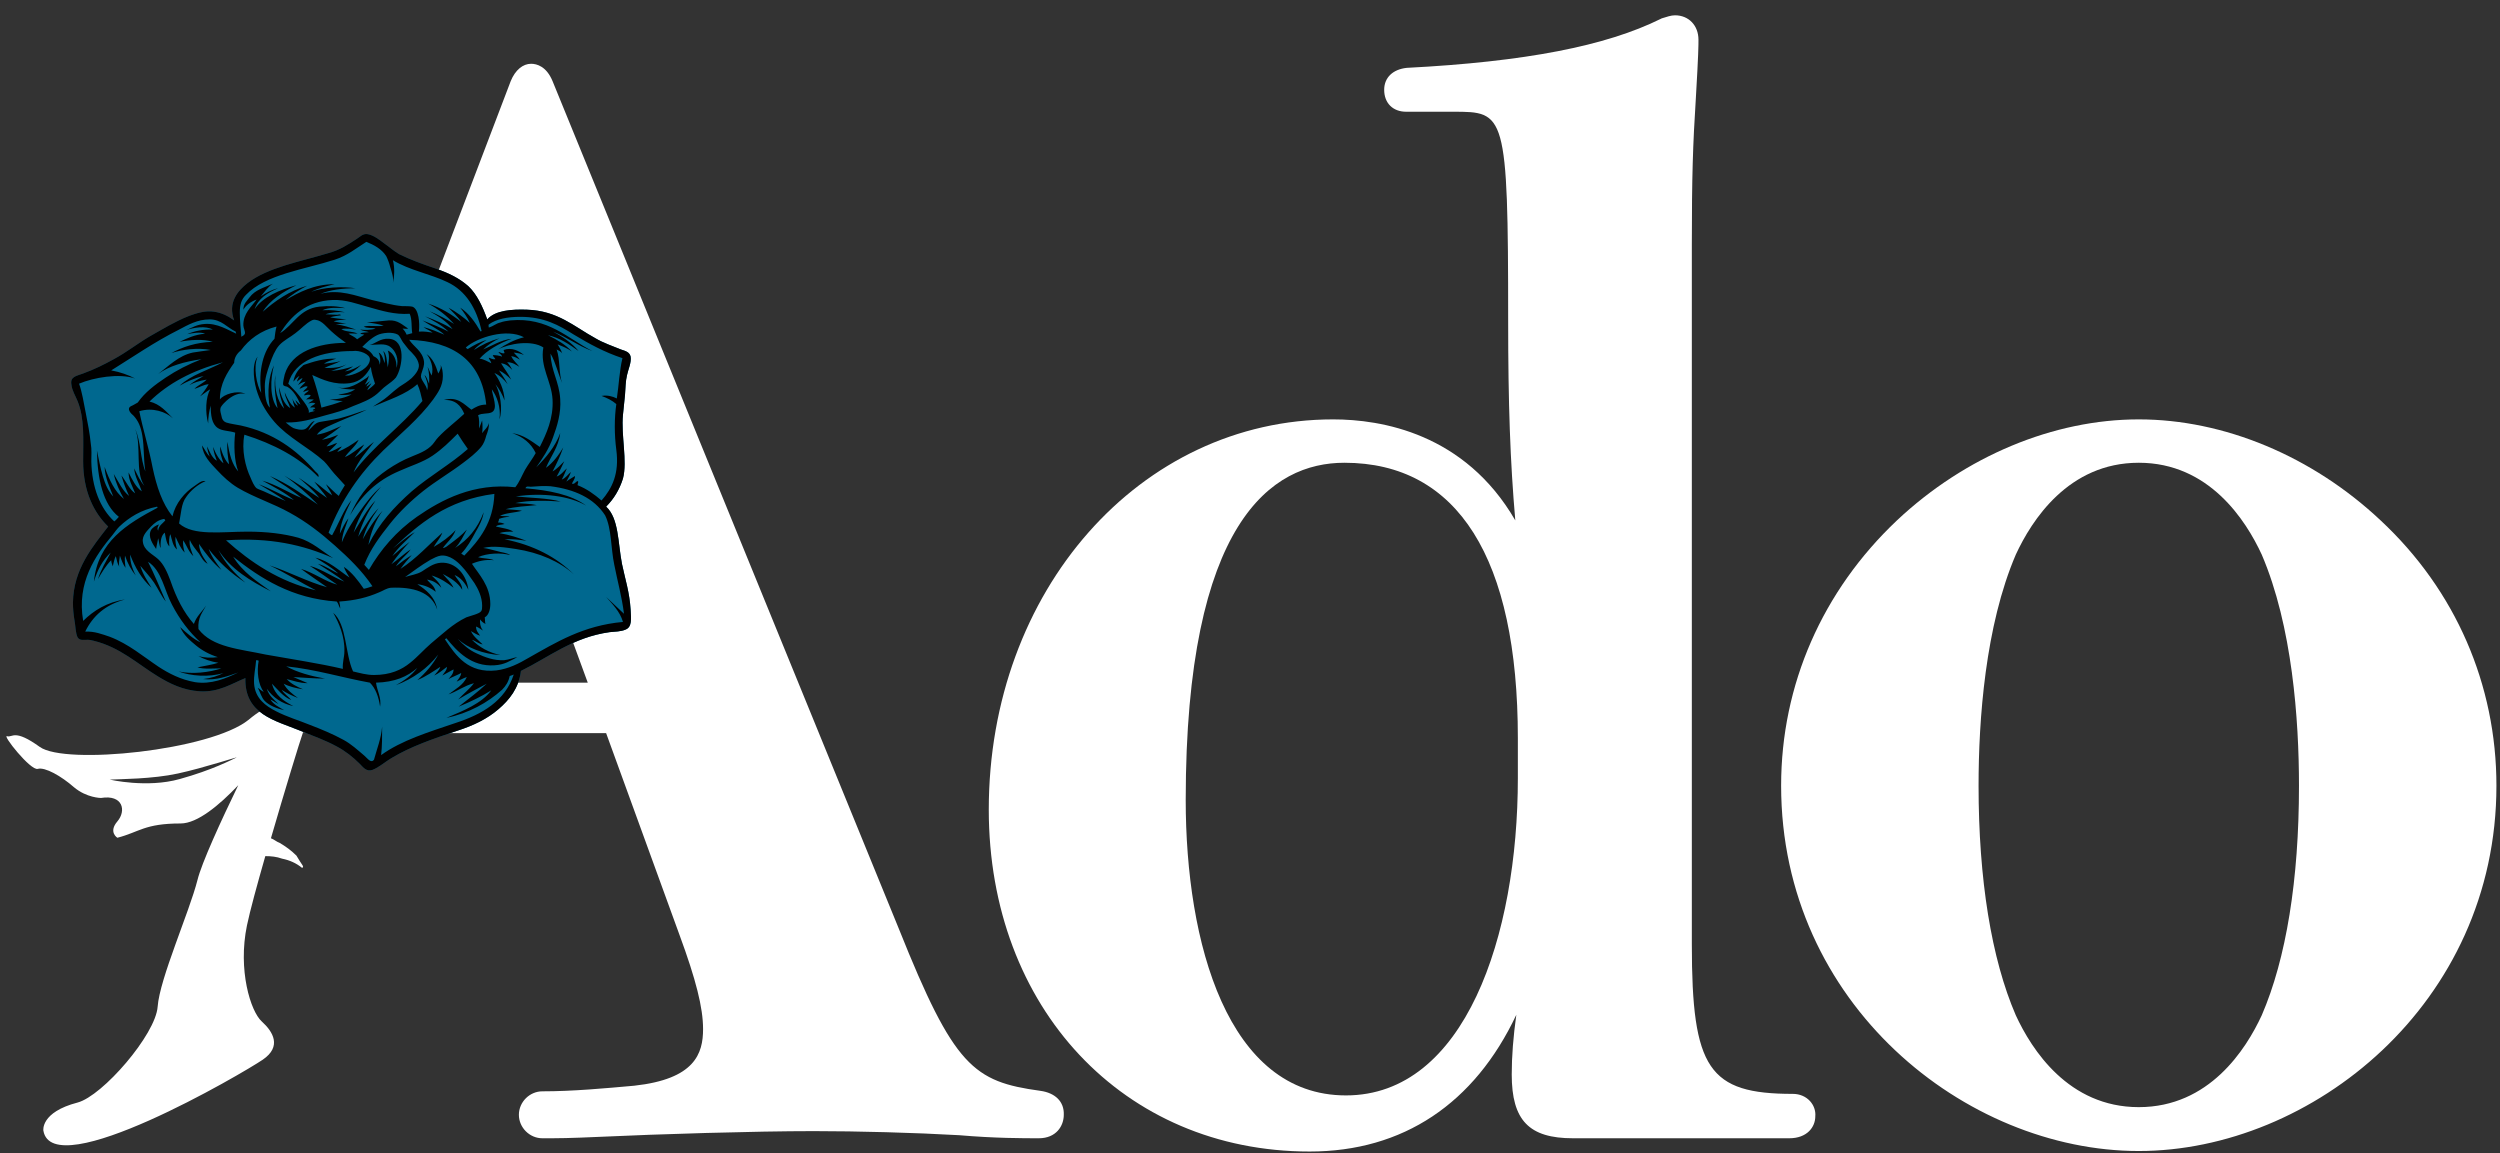 <svg xmlns="http://www.w3.org/2000/svg" xml:space="preserve" id="Layer_1" x="0px" y="0px" style="enable-background:new 0 0 490 226" version="1.1" viewBox="0 0 490 226"><rect x="0" y="0" width="490" height="226" fill="#333333" stroke="none"/><style>.st0{fill-rule:evenodd;clip-rule:evenodd;fill:#fff}</style><path d="M351.4 214.4c-16.5 0-19.8-4.9-19.8-29.3V47.9c0-13.3.2-19.5.8-28.9.5-8.5.5-10.1.5-11.2 0-2.8-1.9-4.8-4.6-4.8-.8 0-1.6.3-2.6.6l-.2.1c-10.7 5.3-26.5 8.4-49.8 9.6-2.7.3-4.4 1.9-4.4 4.3 0 2.6 1.7 4.3 4.3 4.3h9.2c10.2 0 10.8 0 10.8 40.9 0 16.4.4 27.7 1.4 39.2-9.9-17.1-26.3-19.8-35.7-19.8-37.9 0-67.5 33.6-67.5 76.5 0 38.8 26.4 67 62.9 67 18.3 0 32.3-9.4 40.5-26.8-.6 4.3-.9 8.1-.9 11.7 0 9 3.4 12.5 12 12.5h42.4c3.5 0 5.1-2.2 5.1-4.3.2-2.2-1.6-4.4-4.4-4.4zm-53.9-61.9c0 31-10.4 62.2-33.7 62.2-23.2 0-31.4-29.9-31.4-57.9 0-54.6 16.9-66.1 31.1-66.1 22.2 0 34 18.7 34 54v7.8z" class="st0"/><path d="M466.6 102c-13.4-12.6-30.7-19.8-47.4-19.8s-34 7.2-47.4 19.8c-14.6 13.8-22.7 32.2-22.7 52 0 42.8 36.2 71.6 70.1 71.6 33.8 0 70.1-28.8 70.1-71.6 0-19.8-8-38.3-22.7-52zm-23.3 97c-3.1 6.7-10.3 18-24.1 18s-21-11.3-24.1-18c-4.8-11.1-7.3-26.7-7.3-45 0-12.9 1.3-31.3 7.3-45.3 3.1-6.7 10.3-18 24.1-18s21 11.3 24.1 18c6 14 7.3 32.4 7.3 45.3 0 18.4-2.5 33.9-7.3 45zM203.9 213.8c-13.1-1.8-16.9-4.7-27.7-31.7L108.3 15.9c-1.2-2.9-3.1-3.4-4.2-3.4-1.6 0-3.1 1.2-4 3.4L53.5 138.2c-1.3.4-2.9 1.3-4.8 2.9-7.5 6-35.9 8.9-40.9 5.3-5-3.6-5.3-1.8-6.4-2.1-1.1-.4 4.6 6.8 6 6.4 1.4-.4 4.6 1.4 7.1 3.6 2.5 2.1 5.3 2.1 5.3 2.1 4.3-.7 5 2.5 3.2 4.6-1.8 2.1 0 3.2 0 3.2 4.3-1.1 5.3-2.8 12.4-2.8 3.3 0 7.6-3.6 11.3-7.5-3.4 7-7.2 15.3-8 18.6-1.6 6.3-7.4 19.3-7.8 24.8-.4 5.5-10.8 17.5-15.7 18.8-7.3 1.9-6.7 5.5-6.7 5.5 1.8 10.6 39.2-11.3 43-13.9 3.8-2.6 2-5.5-.2-7.5s-4.7-10.1-2.9-18.8c.6-2.9 2-8 3.6-13.6 1.1 0 2.2.1 3.3.5 1.5.3 2.8.9 3.9 1.8.3-.1.2-.3.1-.5-.4-.6-.8-1.2-1.2-1.9-1-1-2.1-1.8-3.3-2.5-.6-.2-1.1-.7-1.7-.9 2.7-9.3 5.6-18.8 6.3-20.8l6.3.2h53.1l14.4 39.6c3.2 8.7 4.6 14.2 4.6 18.4 0 4.8-1.6 9.8-13.5 11.1-5.6.5-12 1.1-18 1.1-2.5 0-4.6 2.1-4.6 4.6 0 2.5 2.1 4.6 4.6 4.6 3.3 0 5 0 11.7-.3 10.6-.5 29.9-1.1 41.5-1.1 8.6 0 19.8.3 28.5.8 7 .6 12.6.6 15.6.6 3.4 0 4.9-2.4 4.9-4.6.1-2.6-1.7-4.3-4.6-4.7zM46.3 148.5c-.9.4-4.6 2.4-11.1 4.2-6.4 1.8-13.7.1-13.7.1 2-.1 8.4-.1 13.4-1.2 5.1-1.1 12.3-3.5 11.4-3.1zm20-14.7L91.1 68l24.1 65.8H66.3z" class="st0"/><path d="M121.7 68.5c-1.7-.7-3.5-1.3-5-2.2-4.2-2.3-7.4-5.4-13.4-5.6-3-.1-6.2.1-7.8 1.9-.9-2.5-2-4.9-3.7-6.5-1.8-1.6-3.9-2.6-6.5-3.5-2.4-.8-4.9-1.7-7.1-2.8-1-.6-1.9-1.4-2.9-2.1-.9-.7-2.1-1.6-3.2-1.8-1-.2-1.6.6-2.3 1-1.7 1.1-3.2 2.1-5.4 2.7-5.6 1.7-11.9 2.8-15.9 5.9-1.9 1.5-3.9 3.8-2.6 7.3-1.1-.8-2.4-1.5-3.9-1.7-1.7-.3-3.5.3-4.9.8-2.8 1.1-5.2 2.6-7.7 4-2.4 1.4-4.5 3.1-7.1 4.5-1.8 1-3.8 2-6 2.8-1.3.5-2.6.6-2.3 2.2.1 1.1.8 2.2 1.2 3.2 1.4 3.4 1.1 7.5 1.1 11.8 0 5.9 2.1 10.1 4.9 12.8-3 3.9-6.8 8.3-6.9 14.9 0 1.2.1 2.3.3 3.5.2 1 .2 2.5.6 3.3.4.7 1.2.5 2 .5.4 0 .8.1 1.2.2 5.2 1.3 8.5 4.5 12.6 7 2.3 1.4 4.9 2.7 8.2 2.9 3.7.2 6.2-1.5 8.9-2.6-.2 7.1 5.8 8.3 10.7 10.3 2.5 1 5 1.9 7.2 3.1 1.7.9 3.2 2.1 4.5 3.4.7.7 1.3 1.6 2.5 1.2 1.3-.5 2.5-1.6 3.7-2.3 3.8-2.3 8.2-3.8 13-5.4 3.1-1 5.8-2.3 8-4.2 2.1-1.8 4-4.1 4.4-7.5 5.5-2.7 10.2-6.6 17.4-7.6 1-.1 2.2-.1 3.1-.5 1.3-.5 1.1-2.1 1-3.9-.2-3.4-1.1-6.1-1.7-9-.8-4.2-.6-8.9-3.1-11.2 1.5-1.5 2.6-3.3 3.3-5.5.9-3.4-.4-8.5 0-12.5.1-1.3.3-2.6.4-3.9.1-1.3.1-2.7.4-3.9.2-1 .9-2.5.7-3.6-.2-.9-1-1.1-1.9-1.4z" style="fill:#00688f"/><path d="M121.7 68.5c-1.7-.7-3.5-1.3-5-2.2-4.2-2.3-7.4-5.4-13.4-5.6-3-.1-6.2.1-7.8 1.9-.9-2.5-2-4.9-3.7-6.5-1.8-1.6-3.9-2.6-6.5-3.5-2.4-.8-4.9-1.7-7.1-2.8-1-.6-1.9-1.4-2.9-2.1-.9-.7-2.1-1.6-3.2-1.8-1-.2-1.6.6-2.3 1-1.7 1.1-3.2 2.1-5.4 2.7-5.6 1.7-11.9 2.8-15.9 5.9-1.9 1.5-3.9 3.8-2.6 7.3-1.1-.8-2.4-1.5-3.9-1.7-1.7-.3-3.5.3-4.9.8-2.8 1.1-5.2 2.6-7.7 4-2.4 1.4-4.5 3.1-7.1 4.5-1.8 1-3.8 2-6 2.8-1.3.5-2.6.6-2.3 2.2.1 1.1.8 2.2 1.2 3.2 1.4 3.4 1.1 7.5 1.1 11.8 0 5.9 2.1 10.1 4.9 12.8-3 3.9-6.8 8.3-6.9 14.9 0 1.2.1 2.3.3 3.5.2 1 .2 2.5.6 3.3.4.7 1.2.5 2 .5.4 0 .8.1 1.2.2 5.2 1.3 8.5 4.5 12.6 7 2.3 1.4 4.9 2.7 8.2 2.9 3.7.2 6.2-1.5 8.9-2.6-.2 7.1 5.8 8.3 10.7 10.3 2.5 1 5 1.9 7.2 3.1 1.7.9 3.2 2.1 4.5 3.4.7.7 1.3 1.6 2.5 1.2 1.3-.5 2.5-1.6 3.7-2.3 3.8-2.3 8.2-3.8 13-5.4 3.1-1 5.8-2.3 8-4.2 2.1-1.8 4-4.1 4.4-7.5 5.5-2.7 10.2-6.6 17.4-7.6 1-.1 2.2-.1 3.1-.5 1.3-.5 1.1-2.1 1-3.9-.2-3.4-1.1-6.1-1.7-9-.8-4.2-.6-8.9-3.1-11.2 1.5-1.5 2.6-3.3 3.3-5.5.9-3.4-.4-8.5 0-12.5.1-1.3.3-2.6.4-3.9.1-1.3.1-2.7.4-3.9.2-1 .9-2.5.7-3.6-.2-.9-1-1.1-1.9-1.4zm-15.2-.4c-.7 3.8 1.6 6.6 1.8 10.2.2 3.7-1.2 6.7-2.5 9.3-1.6-1.1-3.2-2.4-5.4-2.7 2.1.7 3.7 2 4.6 3.9-.6 1.1-1.4 2.1-2.1 3.3-.6 1.1-1.1 2.4-1.9 3.4-8.1-.9-14.4 2.4-19.3 5.8-4 2.8-7.1 6.4-9.4 10.4-.3-.3-.6-.7-.9-1 1.2-3.1 3.1-5.6 5-8 1.9-2.4 4.2-4.6 6.6-6.5 2.4-1.9 5.3-3.6 7.8-5.5 1.2-.9 2.5-1.9 3.5-3.1.5-.6.8-1.4 1-2.2.3-.8.6-1.6.5-2.5-.1.8-.9 1.4-1.3 2 .1-.7.1-1.6 0-2.5-.2.5-.4 1.1-.6 1.6 0-.7.1-1.9-.2-2.6.8-.5 1.9-.2 2.7-.6 1.3-.7.1-3.2 0-4.5 1 1.4 1.8 3.5 1.5 5.9.7-2.1.1-5.3-.8-6.9.7.8 1.4 2.1 1.8 3.2-.1-2.2-1-4-2-5.4 1.1.5 1.9 1.3 2.6 2.2-.5-1-1.1-1.8-1.7-2.7.9.4 1.7 1.1 2.4 1.8-.6-1.2-1.4-2.2-2-3.2 1 .1 1.6.7 2.2 1.3-.3-.6-.6-1.1-1-1.5 1.1 0 1.7.5 2.4.9-.5-.7-1.2-1.2-1.6-2.1.7.1 1.2.4 1.7.7-.3-.5-.9-1-1.2-1.4.8.1 1.4.2 2 .5-.9-.8-2.4-1.6-4-1 .1.2.1.4.2.6-.5.2-.8-.2-1.2-.2.2.4.6.4.7.9-.5-.2-1.2-.3-1.8-.3 0 .3.4.5.5.8-.6.1-.9-.2-1.3-.3 0 .3.4.6.5 1.1-.7-.3-1.4-.8-2.3-.9 1.4-1.6 3.8-3 6.3-3.9-2.1.2-3.9 1.4-5.6 2.1.9-.9 2-1.6 3.2-2.2-1.8.5-3.5 1.3-5 2.3.6-.8 1.6-1.4 2.5-2-1.3.4-2.6 1.1-3.7 1.8-.2 0-.3-.2-.4-.3 2.3-2 8-3.8 11.4-2-2 .5-3.6 1.4-5.1 2.4 2.2-1.2 6.6-1.9 8.9-.4zm-17.3 39.3c1-1 1.6-2.3 2.3-3.6-1 1.1-2.2 2-3.4 2.9-.4.3-.8.7-1.3.7.7-1 2-2 2.5-3.5-1.2 1.3-2.7 2.4-4.3 3.3.5-.9 1.3-1.7 1.7-2.8-2.6 2.3-5.1 5.1-8.2 7.1.6-.9 1.5-1.9 2.2-2.7-1 .6-2.1 1.4-3.1 2.2.7-1.2 2-2.1 2.9-3.3-1.3.8-2.5 2-3.8 2.9 1.1-1.6 2.3-3 3.6-4.4-1.2.9-2.3 1.8-3.4 2.8 1.1-1.7 2.9-3.2 4.4-4.7-1.6.9-2.9 2.1-4.3 3.2 5.1-4.8 10.6-9.5 19.9-10.7-.2 5.6-2.9 9-5.9 12.1-.2-.1-.4-.3-.6-.4 1.1-1.1 2-2.7 2.8-4.2.7-1.2 1.4-2.5 1.6-3.9-1.2 3.2-3.1 5.4-5.6 7zm-20.7 5.8c-2.1-1.4-3.9-3.2-6.7-3.9 1.5.9 3.2 1.9 4.5 3.1-1.2-.5-2.5-1.5-4-1.9 1.7 1.1 3.6 2.2 5.2 3.5-2.3-.9-4.3-2.4-6.8-3.1 1.8 1.1 3.6 2.5 5.4 3.7-2.5-.7-4.5-2.3-7.1-3.1 1.6 1.2 3.4 2.4 5.1 3.6-3.9-1.1-7.4-3-11.3-4.3 3.2 1.5 6 3.3 9.1 4.9-7.2-1.7-12.8-5.5-17.6-9.8 8.6-.6 15.2.9 21 3.5-2.1-1.3-4.1-3.2-6.8-4-2.9-.8-6.2-1.2-10-1.2-5 0-10.6.9-13.4-1.6.4-1.9.4-3.9 1.4-5.2.8-1.2 2.3-2.5 3.8-3.1-.8-.2-1.5.5-2.1.9-2 1.3-3.8 3.4-4.4 6-2-2.5-3.1-5.8-3.9-9.6-.7-3.7-1.9-7.5-2.6-11 2.6-.8 5.2.1 6.6 1.4-1.3-1.3-2.5-2.8-4.6-3.3 3.7-3.6 8.4-6.1 14.4-7.7-2.8 1.5-6.3 2.5-8.5 4.6 1.4-.8 2.9-1.5 4.7-1.9-1 .6-2 1.1-2.8 1.8.8-.5 2.1-.9 3.4-1.1-.5.6-1.7 1.1-2.4 1.8.9-.2 1.7-.8 2.8-.9-.5.9-1.1 1.7-1.7 2.4.6-.4 1.3-1 2-1.4-.9 1.6-1 4.5-.4 6.7 0-1.2.2-2.5.5-3.5 0 1.9.2 3.6 1.4 4.4.9.6 2.2.5 3.4.9-.3 2.3-.2 5.6.6 7.6-1.2-1.3-1.8-3.5-2.1-5.8-.2 1.4.1 3.1.3 4.4-.7-.6-1.4-2.1-1.7-3.5-.2 1.2.3 2.3.6 3.3-.7-.5-1.6-1.9-2-3.2 0 .9.4 1.9.7 2.7-.9-.5-1.4-1.7-1.9-2.8 0 .7.3 1.4.5 2-.6-.6-1-1.5-1.5-2.2.2 2.1 1.7 3.5 2.9 4.8 1.2 1.3 2.6 2.6 4.1 3.5 3.2 1.9 7 3.1 10.2 4.9 3.3 1.8 6.1 4 8.8 6.4 2.7 2.4 5.3 4.9 7.4 8-.6.2-1.1.4-1.7.5-1.1-1.6-2.3-3.2-3.9-4.3.2.7.7 1.4 1.1 2.1zm-2.4-24.6c.2-.4.7-.7.9-1.1-.9.3-1.5.9-2.6 1.1.4-.5 1.3-1.2 1.7-1.8-.7.2-1.3.6-2.1.7.6-.7 1.6-1.5 2.3-2.3-1 .4-2 .8-3.2 1 1.3-.8 2.6-1.7 3.8-2.7-1.5.6-2.9 1.4-4.8 1.7.9-1.3 2.9-1.9 4.6-2.7 1.8-.8 3.6-1.4 5.2-2.2-1.4.4-2.8 1-4.3 1.4-1.5.5-3.2.7-4.9 1-1.1.2-1.6 1.2-2.3 1.7.3-.6.8-1.4 1.3-1.9-.9.2-1.1 1.2-1.9 1.6-.7.3-1.8 0-2.3-.2-.6-.3-1.1-.8-1.5-1.1 2.8.1 5.3-.7 7.8-1.4 1.9-.5 3.7-1 5.4-1.8 1.8-.7 3.4-1.3 4.7-2.4.6-.5 1.1-1.1 1.8-1.6s1.5-1.1 1.9-1.6c1.3-2 2.1-7.4-1.4-7.6-1.7-.1-2.5.9-3.7 1.2 1.4 0 3-.4 4 .4 1 .7 1.8 2.4 1.2 4.1.1-1.6-.6-2.9-1.7-3.4.4.9.2 2.3 0 3.3-.2-1.2-.2-2.7-.9-3.2.3.6.4 1.6.3 2.4-.3-.8-.5-1.8-1.2-2.1.3.5.5 1.7.2 2.4 0-1-.6-1.4-1.2-1.7-.5-.9-1.3-1.4-2.2-1.8.8-.8 1.7-1.7 2.9-2.3 1-.5 3.1-.7 4.1-.1.4.3.7 1.1 1 1.5.3.4.8 1 1.1 1.4.8.8 1.8 1.7 2 3 .1 1-.8 2-1.4 2.6-.8.7-1.6 1.2-2.4 1.7-.8.6-1.5 1.2-2.3 1.9-.9.8-1.9 1.3-2.9 2 3-1.3 6.5-2.4 8.7-4.4.5 1 .7 2.1 1 3.3-4.2 5-9.6 8.8-13.5 14 .9-2.3 2.6-4.1 4-6-1.2.9-2.5 2.2-3.8 3.1.5-.8 1.4-1.7 1.9-2.6-1.4.9-2.4 1.9-3.8 2.5.7-1.1 2.1-2.1 2.7-3.4-1.3.9-2.6 1.8-4.2 2.4zM54.4 80c-1.6-1.9-1.4-5.9-.7-8.4-1 2-1.4 5.3-.8 8.3-.8-.7-1-2.6-1-4.2 0-1.5.5-3 1-4.4.4-1.2 1-2.7 1.8-3.6.9-1 2.2-1.6 3.2-2.4 1.1-.8 2-1.9 3.2-2.5.2-.1.5-.2.8-.1 1.2.1 2.2 1.5 3 2.2 1 .9 1.9 1.6 2.9 2.3-5.5 0-10.7 1.8-12 6.2-.1.5-.4 1.6-.3 2 .1.3.5.3.8.4 1.2.7 2 2.1 2.6 3.5-.3-.1-.7-.6-1-.9.1.4.3.7.5 1.1-.4-.1-.9-.8-1.1-1.4.1.6.3 1.3.5 1.8-.9-.6-1.5-1.8-2-3 .1 1.1.8 2.1 1.1 3.1-1.3-.8-1.8-2.4-2.2-4.1 0 1.6.6 2.9 1 4.2-1.3-1.4-2-3.9-1.7-6.6-.4 1.8 0 4.6.4 6.5zm26.4-14.7c-.4.1-.7.2-1.1.3-.2-.5-.5-.9-.8-1.2.4 0 .7.1 1.1 0-1.1-.7-2-1.7-3.8-1.6-1.3.1-2.8.3-4.3.4 1.1.1 2.2.3 3.3.6-1.2.3-2.7-.1-3.9.2.5.4 1.7.2 2.3.4-.8.3-2.1.3-3 .2.5.3 1.2.3 1.7.5-.5.1-1.3 0-1.7.3.2.1.6.1.8.2-.5.3-1 .6-1.4.9-.5-.5-1.1-.7-1.7-1.1.5-.1 1.2 0 1.8 0-.9-.5-2.4-.3-3.2-.9 1.1-.2 1.9 0 2.9.1-1.3-.4-2.5-.9-4-1 .6-.1 1.5-.2 2.1-.1-.7-.2-1.6-.3-2.5-.5.6-.3 1.7-.3 2.5-.4-1.1-.1-2.2-.2-3.2-.4.6-.2 1.4-.3 2.1-.4-.1-.3-.5-.1-.7-.1-.7 0-1.6-.1-2.3-.1 1-.4 2.6-.5 3.8-.4-1.3-.3-2.7-.5-4.4-.4 1.2-.6 3.1-.5 4.5-.4-1.5-.4-3.2-.5-5.1-.3-3.9.4-5.1 3.6-7.7 5.2C57 62 60 59 65.2 58.8c2.6-.1 4.9.8 7.1 1.4 2.5.7 5 1.5 8 1.3.5 1.1.3 2.6.5 3.8zm-9 10.5c.1-.4.5-.7.7-1.1-.3.2-.6.5-1 .7.3-.5.7-1.1.8-1.8-.1.1-.3.4-.5.5-1.4.9-3.4 2.4-5.7 1.8 1 .3 2.2.5 3.5.4-.8.6-2 .9-3.3 1 .7.2 1.8.1 2.6 0-1.1.6-2.5 1-4.3 1 .9.1 1.6.3 2.6.3-1.3.5-2.7.9-4.2 1.3-.5-2.3-1.1-4.4-1.8-6.4 2 .9 4.3 2 7.4 1.6 2.1-.3 3.2-1.6 4.1-3.2.1 1.3.5 2.2.8 3.3-.4.5-1 .9-1.5 1.3.1-.5.6-.9.8-1.4-.3.2-.6.5-1 .7zm.7-5.3c-.1 1.6-2.5 2.8-4.1 3.1h-.8c1.3-.5 2.3-1.2 3.2-2.1-.8.5-1.9 1.1-3.2 1.3.5-.3 1.1-.6 1.6-1-1.2.4-2.7.8-4.3.9 1.1-.4 2.2-.7 3-1.3-1 .6-2.7.8-4.3.7 1-.5 2.3-.8 3.2-1.4-.8.4-2.2.4-3.3.6.6-.5 1.5-.7 2.4-1-2.4-.1-4.5.6-6.3 1.2-.3.1-.3.3-.5.4-.8.7-1.4 1.7-1.6 2.9.4-.4.7-.9 1.2-1.1-.2.3-.4.6-.5 1.1.3-.2.7-.6 1.1-.7-.2.5-.6.9-.9 1.4.4-.3.8-.6 1.5-.7-.3.5-.9.8-1.2 1.4.5-.1 1.1-.7 1.6-.4-.2.4-.7.6-.9 1 .3 0 .7-.3 1.1-.3 0 .3-.8.5-.9 1 .3 0 .9-.3 1.3 0-.2.4-.7.5-.9.8.5-.1 1.1 0 1.5 0-.3.3-.8.5-1.1.8.4-.1 1-.3 1.4 0-.3.3-.8.4-1 .8.3 0 .7-.2 1 .1-.1.2-.5.2-.5.4.1.1.3.1.5.1-.4.2-.9.2-1.3.4.1-.3 0-.5-.1-.8-.4-.9-1.2-1.8-1.8-2.6-.7-.9-1.5-1.6-2.1-2.3 1.2-4.6 6.5-6.4 12.7-6.4 1.2-.2 3.4.6 3.3 1.7zm2.6 17.8c3.3-3.2 7-6.2 9.8-10 .9-1.3 1.9-2.6 1.9-4.6 0-.7-.1-1.7-.5-2.2.3.5-.1 1.2-.4 1.7-.5-1.6-1.1-3-2.3-3.8.7.8 1.5 2.6 1 4.2-.3-.5-.5-1.2-.8-1.7.3.9.4 2.3.3 3.3-.3-.6-.4-1.3-.9-1.7.3.7.9 2 .5 3 0-.9-1.1-1.8-1.2-2.7 0-.3.1-.7.2-.9.2-.7.5-1.2.4-2.1-.3-2-2-2.8-2.9-4.2 8.6.3 14.2 4 15.1 12.7-1.3 0-2.1.5-2.9 1-1.4-1-2.7-2.7-5.4-1.9 2.3-.1 3.3 1.1 4 2.7-1.7 1.6-3.5 2.9-5.1 4.6-.5.5-.9 1.3-1.5 1.8-1.3 1.2-3.2 1.7-4.9 2.5-1.5.7-3.3 1.8-4.6 2.8-2.9 2.2-4.8 4.8-6.3 8.2 2.2-3.8 5.2-6.8 9.7-8.7 2.2-1 4.6-1.7 6.5-3 1.9-1.3 3.3-2.7 4.9-4.3.6 1 1.3 2 2 3-3.4 3-7.5 5.3-11 8.3-3.4 3-6.4 6.3-8.5 10.5.5-2.5 1.4-4.8 2.8-6.7-1.5 1.6-2.8 3.6-3.9 5.6.6-2.3 1.8-4.3 3.1-6.1-1.5 1.5-2.8 3.7-4 5.6.7-2.6 2-5 3.4-7.1-1.7 1.7-2.9 4.1-4.3 6.3 1.1-3.6 3.1-6.5 5.4-9-1.7 1.4-3 3.2-4.3 5-1.3 1.8-2.5 3.7-3.4 5.9.1-1.8.8-3.2 1.3-4.7-.7.8-1.2 2-1.7 3 .2-2.6 1.4-4.6 2.3-6.6-1.6 2-2.5 4.6-3.8 6.9-.2 0-.5-.3-.7-.5 2.6-6.6 6.1-11.6 10.7-16.1zM47 61.3c0-1.6.3-2.6 1.2-3.5 3.8-4 11.5-5 17.4-6.9 2.5-.8 4.3-2.3 6.2-3.5 1.5.6 3 1.4 3.9 2.8.3.6.6 1.4.8 2.2.3 1 .7 2.1.5 3.1.3-1.2.4-3.1 0-4.5 3.3 2 7.4 2.7 10.7 4.3 3.6 1.7 5.7 5.1 6.7 9.6-.1 0-.2 0-.2.1-1.1-1.9-2.3-3.6-4-4.7.7.9 1.4 1.9 1.9 3-1.1-1-2.7-2.2-4.2-3 .8.9 1.8 1.7 2.5 2.8-1.9-1.5-4-2.8-6.5-3.6 1.9 1 3.7 2.4 5.1 4-1.4-.9-3.1-1.8-4.8-2.5 1.6.9 3.4 2 4.5 3.5-1.6-1-3.5-1.8-5.4-2.5 1.5.8 3.3 1.7 4.6 3-1.5-.8-3.3-1.5-5.1-2.2 1.3.9 3.1 1.7 4.3 2.8-1.2-.5-2.6-1.1-4.1-1.5.5.4 1.3.7 1.8 1.1-.7-.1-1.7-.3-2.7-.2.2-1.6 0-4.5-1.3-4.9-.5-.1-1.3-.1-2-.1-2.1-.2-4-.8-5.9-1.2-3.1-.8-6.4-2.2-10.1-1.2 1.9-.8 4.3-1.1 6.9-1.1-2.6-.4-6.4-.2-8.7.7 1.3-.7 2.9-1.1 4.6-1.5-4.1 0-7 1.6-9.6 3.1 1.2-1.1 2.7-2 4.2-2.8-3.5 1-6.3 3-8.7 5.1 1.4-2.3 4-3.9 6.6-5.2-3.3.9-6.6 2.3-8.2 4.7.7-2.1 2.5-3.2 4.6-4.1-1.3.3-2.4.9-3.4 1.6.7-.8 1.4-1.9 2.4-2.5-1.8.8-3.5 1.2-4.6 2.7-.5.7-1.2 1.2-1.2 2.4.5-.9 1.5-1.6 2.6-2-1 1.4-2.7 2.8-2.6 5.1 0 .5.4 1.1.3 1.6-.1.3-.5.5-.7.6-.1-1.5-.3-3.2-.3-4.7zm.2 7.4c1.6-2.2 3.9-3.9 7-4.7-.2.7-.3 1.6-.4 2.4-2.2 2.3-3.2 6.2-2.6 10.6-.9-1.5-1.6-5.1-.7-7.1-1.3 1.6-.7 5.3 0 7.2.7 2.1 2 4.1 3.3 5.6 2.7 3.1 6.7 5 9.7 7.7.7.7 1.3 1.6 2 2.4.7.8 1.4 1.5 2.1 2.3-.4.7-.9 1.4-1.2 2.1-.9-.7-1.6-1.5-2.5-2.3.3.7.9 1.4 1.2 2.2-1.2-.8-2.3-1.9-3.5-2.7.8 1.1 1.7 2 2.5 3.2-1.8-1.2-3.7-2.8-5.6-4 1.4 1.2 2.9 2.5 4.1 4-2.2-1.4-4.5-3-6.9-4.4 2.3 1.6 4.6 3.6 6.6 5.7-3-2-5.9-4.1-9.4-5.6 2 1.3 4.3 2.7 6.2 4.3-2.5-1-4.9-2.6-7.7-3.4 2.2 1.2 4.4 2.3 6.2 3.8-2.3-.9-4.5-2.2-6.9-3.1 1.7 1 3.7 2.1 5.3 3.3-1.4-.6-2.8-1.2-4.3-1.9-.4-.2-1.1-.4-1.4-.6-.5-.4-.9-1.4-1.2-2.1-1-2.1-1.8-5.4-1.2-8.4 5.7 1.8 10.7 4.4 14.5 8.3.2-.5-.3-.8-.6-1.1-3.7-4.3-8.3-7.6-14.6-9-.9-.2-2-.3-2.9-.6-.5-.2-.8-.6-.9-1.3-.1-.4-.3-1.1-.2-1.4 0-.5 1.2-1.6 1.6-1.9.9-.7 2.1-1.3 3.3-1-1.6-.8-4.3.1-5 1.1 0-3.1 1.4-5.2 2.8-7.2 0-.9.5-1.8 1.3-2.4zM17.9 90.4c0-1.1.1-2.3-.1-3.4-.2-2-.6-4.1-1-6.1s-.7-4-1.3-5.7c2.8-1.2 7.9-2.1 11-1-1.3-.7-3-1.3-4.7-1.6 4.2-2.6 8.5-5.6 13.3-8 1.7-.9 3.6-2 6-2 2.3 0 3.4 1.6 5.1 2.4 0 .2.1.3.1.4-1.6-.7-3.7-2.1-6.2-1.9-1.5.1-2.4.7-3.6 1.2 1.5-.5 3.8-.9 5.2-.1-1.8-.1-3.7.3-5 .9 1-.2 2.5-.5 3.5-.1-2.1.2-3.5.9-5 1.6 2-.4 4.7-.6 6.5 0-3.3.1-5.9 1-8.1 2.2 2.1-.7 5.2-1.1 7.7-.6-1.3.2-2.4.3-3.5.5-2.8.6-4.8 2.7-6.8 4.2 2.2-1.6 5.1-2.4 8.5-2.9-2.6 1-4.9 2.2-7 3.6-2.1 1.4-4.1 2.9-5.5 4.9-.4.2-.8.5-1.3.7-1 .5 0 1.5.5 1.9.9 1 1.4 2.1 1.7 3.9.4 2.4.2 4.6.6 7-1-2.4-.9-6-2-8.3 1.3 3.2-.1 8.4 1.8 11.1-.8-.8-1.4-2.2-2-3.4.1 1.6 1 3 1.5 4.5-1.1-.7-1.9-2.3-2.6-3.7 0 1.5.8 2.8 1.3 4.1-1.1-.7-1.8-2.4-2.7-3.5.4 1.4.9 2.7 1.5 4-1.2-.9-2.1-2.8-3-4.3.4 1.8 1.2 3.5 2 4.9-1.8-1.4-2.9-3.8-3.8-6.3.1 2.2 1 4 1.7 5.8-1.9-1.9-2.5-5.7-3.2-9 .1 5.6 1.2 10.6 4.3 13-.3.3-.5.6-.9.9-2.8-2.6-4.4-6.7-4.5-11.8zm20.3 43.3c-2.8-.5-5.1-1.7-7.1-3-3-2-5.9-4.5-9.6-5.9-1.5-.5-3-1.1-4.8-1 1.5-3.1 4-5.3 7.8-6.3-3.5.5-6.2 2.2-8.2 4.2-1.3-7.6 2.4-12.8 5.8-16.9.4-.5.8-1.1 1.3-1.6 1.9-1.8 4.3-3.3 7.4-3.9 0 .1.1.2.1.2-6 3.2-11.7 6.6-12.5 14.5.7-2.3 1.7-4.2 3.3-5.7-.9 1.7-1.9 3.3-2.5 5.2.7-1.2 1.5-2.6 2.6-3.7 0 .5.2.8.3 1.2.2-.7.3-1.5.6-2 .2.8.3 1.5.7 2.1-.2-.5 0-1.5.1-2.2.3.9.6 1.7 1.1 2.4-.1-.7-.2-1.7-.1-2.4.5 1.5 1.2 2.8 2.1 3.9-.5-1-1.1-2.3-1.1-4.1 1 2.6 2.3 4.8 4.2 6.5-.8-1.3-1.7-2.6-2.2-4.3.9 1.1 1.9 2.1 2.7 3.3.8 1.2 1.4 2.6 2.3 3.7-1.1-2.5-2.2-5.3-3.5-7.8 2.7 1.7 3.2 5.6 4.7 8.4 1.5 2.9 3.4 5.4 5.6 7.4-1.5-.7-2.8-1.9-4-3 .7 1.6 1.9 2.6 3.1 3.6 1.2 1 2.7 1.8 4.3 2.3-1.3.2-2.8.1-3.8-.2 1.1.6 2.5 1.1 3.9 1.3-1.2.4-2.7.6-4.1.9 1.3.4 3.1.2 4.7.2-2.4.8-5.8 1.2-8.4.6 2.3.9 6 1.2 8.8.3-1.1.6-2.4 1-4 1.2 2.6.3 4.9-.6 6.9-1.3-2.5 1.2-5.3 2.4-8.5 1.9zm.7-10.4c-.2-2.2.8-3.3 1.5-4.6-.8 1.2-1.9 2.1-2.4 3.6-2-2.3-3.4-5-4.6-8.5-.6-1.6-1.3-3.2-2.4-4.2-1.1-1-2.8-1.7-3-3.4-.2-1.3 1-2.3 1.6-3 .7-.7 1.4-1.3 2.6-1.5.1.1.1.2.2.3-.5.6-1.3 1-1.4 2-.3-.4 0-1 .2-1.2-.6.1-1.4.7-1.6 1.1-.7 1.3.4 2.8 1 3.7.1-.8.3-1.4.4-2.1.2.6.2 1.5.5 1.9-.1-1.3.1-2.5.8-3 .2 1 .3 2.1.9 2.7-.1-.9-.1-1.8.2-2.4.3 1.1.5 2.4 1.3 3-.2-.7-.4-1.7-.3-2.5.5 1.1 1 2.3 1.8 3.1-.2-.7-.4-1.6-.3-2.4.7 1 1.1 2.3 2 3.1-.3-.8-.9-2-.7-3.2.4 1 1.1 1.8 1.8 2.7.5.8.9 1.6 1.7 2-.7-1.1-1.6-2.1-1.7-3.9 1.3 1.9 2.7 3.7 4.4 5.1-.9-1.2-1.9-2.5-2.5-4.1 2 2.6 4.4 4.8 7.2 6.6-2-1.7-4-3.8-5.3-6.4 2.4 3.7 6.3 6.1 10.3 8.1-2.7-1.9-5.6-3.8-7.4-6.8 5.4 4.3 11.5 8.2 20.3 8.8.3.3.4.9.7 1.4 0-.3-.1-1-.2-1.4 3.1-.2 5.5-.8 7.8-1.8.8-.3 1.4-.8 2.3-.9 4.3-.2 8 .8 9.1 4.3-.4-2.5-2.2-3.9-3.9-5 1.5.2 2.6.7 3.6 1.5-.2-1.2-1.2-1.7-1.7-2.4 1.3.2 2.1.8 2.8 1.6-.4-1.1-1.2-1.7-1.9-2.4 1.7.5 3 1.4 4.3 2.4-.5-1.1-1.5-1.9-2.1-2.7 1.5.8 2.9 1.6 3.8 3.1 0-1.2-1-2-1.5-2.9 1.2.5 2.1 1.6 2.7 2.9-.3-2.8-2.4-5.5-5.4-5.3-1.5.1-2.6 1-3.7 1.7-1 .6-2.1.7-3.3 1.1 1.7-1.2 3.1-2.3 5-3.4.6-.3 1.3-.7 2-.8 1.7-.2 3.3 1.2 4.1 2.1.9.9 1.7 2.2 2.5 3.3.7 1.1 1.5 2.7 1.5 4.4 0 .4 0 .9-.2 1.1-.3.5-2.1.9-2.9 1.2-2.7 1.3-4.7 3.3-6.9 5.1-1.5 1.3-2.7 2.7-4.1 3.8-1.7 1.4-3.9 2.4-7.1 2.4-1.5 0-2.8-.4-4.1-.7-1.6-3.5-1.2-9.2-3.9-11.5 1.1 1.9 2.3 4.6 2.2 7.6 0 1.1-.4 2.1-.3 3.4-4.7-1.1-10.1-1.9-15.1-2.8-5.1-1.1-10.5-1.4-13.2-5zm50.4 18.4c-5.3 1.8-10.6 3.4-14.6 6.3.2-1.7.2-3.7.2-5.6-.2 2.4-1 4.3-1.6 6.5-.6.8-1.3-.3-1.9-.8-1.3-1.1-2.6-2.3-4.1-3.1-2-1.1-4.4-2.1-6.5-2.9-2.2-.9-4.6-1.6-6.7-2.7-2-1-4.1-2.5-4.3-5.4-.1-1.6.3-3.1.4-4.6.2 0 .3 0 .5.1-.4 2.1-.1 4.7 1 6.1-.4-.1-.8-.6-1.2-.8.5.8.7 1.9 1.4 2.6.9.9 2.4 1.5 3.8 1.8-1-.6-2.1-1.1-2.7-2.1.5.2 1 .6 1.6.9-.8-.8-1.9-1.6-2.3-3 1.2 1.7 2.9 2.9 5.2 3.4-1.9-1-3.6-2.1-4.2-4.4 1.1 1.1 2.2 2.6 3.8 3.2-.5-.6-1.4-1.2-1.9-2 .9.6 2.1 1.2 3.2 1.6-1-.7-2.2-1.6-2.8-2.8 1.1.6 2.5.9 3.8 1.1-1.2-.5-2.4-1.1-3.2-2 1.3.3 2.5.8 4.1.8-.9-.4-1.9-.8-2.8-1.2 1.9.1 4.1.3 6.2.3-2.8-.5-5.4-1.2-7.6-2.4 5.8.6 10.9 2.2 16.4 3.2 1.1 1.1 1.7 2.7 2 4.7.3-1.7-.6-3.1-.8-4.7 3.7-.1 6.2-1.2 8.1-2.9-1.1 1.5-2.6 2.5-4.2 3.4 3.4-1.3 6.2-3.3 8.3-6-1 1.9-2.5 3.6-4.1 5 1.7-.7 3.1-1.7 4.5-2.6-.2.7-.8 1.2-1.2 1.7.9-.4 1.7-1.1 2.5-1.7 0 .7-.6 1.2-.9 1.7.8-.4 1.4-.8 2.2-1.2 0 .9-.6 1.4-1 1.9.7-.4 1.8-.8 2.5-1.2-.1.8-.6 1.2-.9 1.7.7-.3 1.3-.7 2-.9-.7 1.6-2.3 2.4-3.6 3.4 1.7-.6 3.1-1.7 5-2.2-.9 1.2-2.1 2.1-3.1 3.2 1.8-1.1 3.7-2.1 5.6-3.1-1.7 1.6-3.6 3-5.5 4.5 2.2-.9 4.5-2 6.4-3.2-1.9 2.6-5.5 4-8.8 5.4 4.4-.9 8.1-3 10.9-5.5.7-.7 1.3-1.6 1.5-2.7.3-.1.6-.2.8-.3-1.7 5.2-6.2 7.8-11.4 9.5zm31.1-31c.6 3.1 1.5 6.3 1.9 9.6-1.2-1.1-2.3-2.2-3.5-3.3 1.2 1.4 2.7 2.8 3.3 4.9-7.8.7-13.1 4-18.6 7.1-1.7 1-3.8 2.1-6.2 2.4-5.5.6-7.9-2.8-10.1-6.1.1 0 .2-.2.3-.2 2.1 2.6 4.9 5.6 9.4 5.3 2-.1 3.1-.9 4.5-1.6-.8.1-1.6.5-2.6.6-2 .1-3.8-.6-5.3-1.3-1.6-.7-2.8-1.8-3.8-2.9 1.9 1.8 5 3 8.4 3.2-2.3-.5-4.1-1.5-5.6-3 .7.2 1.3.8 2.1.9-.7-.7-1.8-1.5-2.3-2.6.6.3 1.1.7 1.8.9-.3-.5-.8-.9-.8-1.8.4.1 1 .6 1.4.8-.4-.4-.7-1.2-.6-2.2.3.4.6.7 1.1.9-.2-.2-.1-.9-.2-1.3.8-.4 1.1-1.6 1.1-2.6 0-3.6-2.3-5.9-3.6-7.9 1.1-.5 2.7-.9 4.3-.7-.8-.4-2.2-.3-3.1-.6 1.8-.8 4.5-.9 6.3-.4-.7-.5-1.7-.5-2.6-.8-.9-.2-1.8-.5-2.7-.6 1.9-.5 4.4-.1 6.4.2 4.6.7 8.7 2.5 11.4 5-3.4-3.4-8-5.8-13.6-6.9 1.5-.1 3 .1 4.3.3-1.6-.6-3.4-1.2-5.3-1.5.7-.3 1.8-.3 2.7-.3-.9-.6-2.2-.7-3.4-1 .3-.4 1.1-.3 1.7-.5-.4-.2-.8-.3-1.3-.3.1-.2.2-.4.2-.7.6-.2 1.3-.4 2.1-.4-.5-.2-1.3-.1-1.9-.2 1.1-.6 3-.6 4.3-1-1-.2-2.1-.2-3.2-.3 1.8-.5 4.1-.6 6.1-.8-1.3-.3-2.8-.3-4.2-.4 2.7-.6 6.2-.5 8.9-.3-2.6-.7-5.9-.7-8.8-1 5.3-.8 10.5-.1 13.8 1.8-3-2.2-7.3-3-11.9-3.4.1-.5.7-.3 1-.3 1.3-.1 2.7-.2 3.9-.1 4.7.6 8.5 2.3 10.7 5.7 1.3 2.6 1.1 6.4 1.8 9.7zm.5-32.6c-.8-.4-1.8-.7-3-.5 1.1.4 2.1.9 2.9 1.6-.4 2.7-.4 6 0 9 .6 4.6-.8 7.5-2.9 9.9-1.4-1.2-2.9-2.3-4.7-3 0-.3.2-.5.1-.8-.5 0-.6.7-1.2.5.1-.4.6-.8.6-1.5-.5.3-1.2.7-1.7 1.1.3-.6.7-1.2.9-1.9-.6.5-1 1.2-1.8 1.5.4-.7.7-1.5 1-2.2-.6.5-1.1 1.3-2 1.6.6-1 1-2 1.5-3-.7.7-1.4 1.5-2.3 2 .8-1.5 1.5-3 2.1-4.7-.9 1.5-2 3-3.4 4 .9-2.2 2.5-4.1 2.8-6.8-1 2.7-2.8 4.8-4.7 6.7 1.2-1.7 2.5-3.6 3.3-5.9.8-2.2 1.6-4.7 1.4-7.5-.2-3.4-1.8-5.5-1.9-8.9 1 1.7 1.5 4 2.3 5.8-.7-1.7-.4-4.7-1.1-6.6.2.1.9.4 1.1.8-.2-.7-.7-1.4-.9-1.8 1 .4 2 .8 2.8 1.4-1.3-1.4-2.9-2.3-4.7-3.2 2.3.5 4.2 1.8 6 3.1-1.3-1.6-3.3-2.9-5-3.8 2.8 1.1 4.9 2.8 7.7 3.8-4.8-2.4-8.6-6.7-16.1-6-.7.1-1.4.2-1.9.4-.9.2-1.3.7-2.3 1 0-.2-.1-.5 0-.6 1.5-1.1 3.7-1.5 6.2-1.5 4.6 0 7.5 1.6 10.5 3.5 3 1.8 5.9 3.4 9.5 4.6-.6 2.5-.7 5.3-1.1 7.9z"/></svg>